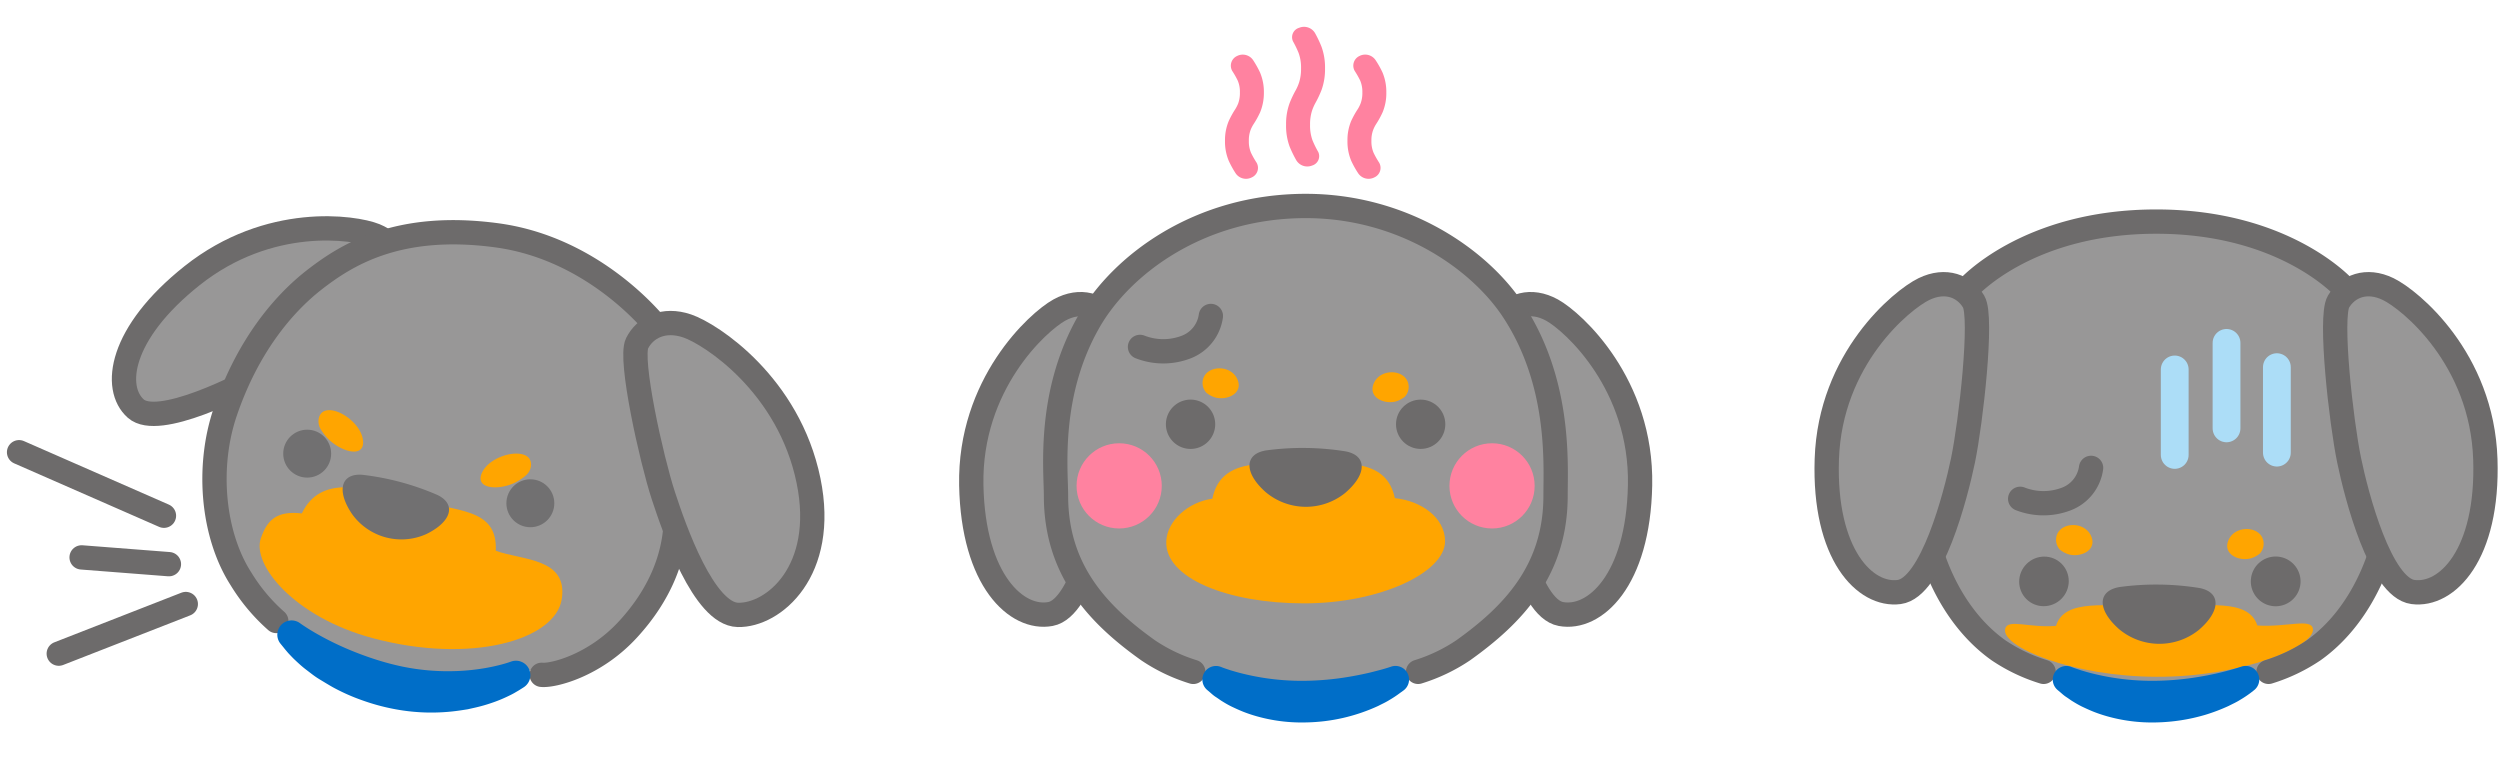 <svg xmlns="http://www.w3.org/2000/svg" viewBox="0 0 720 220"><defs><style>.cls-1,.cls-5{fill:#989797;}.cls-2{fill:orange;}.cls-3{fill:#6d6b6b;}.cls-10,.cls-4,.cls-7{fill:none;}.cls-4,.cls-5{stroke:#6d6b6b;stroke-width:7px;}.cls-4,.cls-5,.cls-7{stroke-linecap:round;stroke-linejoin:round;}.cls-6{fill:#006ec8;}.cls-7{stroke:#acddf7;stroke-width:8px;}.cls-8{fill:#ff82a0;}.cls-9{fill:#717071;}</style></defs><title>catch_before_vaccination02</title><g id="レイヤー_2" data-name="レイヤー 2"><g id="Action"><path class="cls-1" d="M653.34,193.49a49,49,0,0,0,13-6.21c14.42-10.25,22.92-30.29,22.92-51.7s-13.95-52.44-13.95-52.44S658.38,63.82,621,63.82h0c-37.43,0-54.37,19.32-54.37,19.32s-14,31-14,52.44,8.51,41.45,22.93,51.7a48.86,48.86,0,0,0,13,6.21s12.35,6.07,32.39,6.07S653.34,193.49,653.34,193.49Z"/><path class="cls-2" d="M595.74,159.64a7.77,7.77,0,0,1-2.48-1.33,4.2,4.2,0,0,1-.69-4.69c1.73-3.36,7.9-3.28,9.68.77S599.28,160.65,595.74,159.64Z"/><path class="cls-2" d="M648.33,160.78a7.71,7.71,0,0,0,2.47-1.33,4.2,4.2,0,0,0,.7-4.7c-1.73-3.35-7.9-3.27-9.68.78S644.78,161.78,648.33,160.78Z"/><ellipse class="cls-3" cx="588.66" cy="167.44" rx="7.18" ry="7.1" transform="translate(54.02 465.29) rotate(-45)"/><path class="cls-3" d="M656.8,160.42a7.16,7.16,0,1,0,5.62,5.62A7.17,7.17,0,0,0,656.8,160.42Z"/><path class="cls-2" d="M666.12,181.14c-.4-3.22-7.64-.42-16-1-2.61-7.91-14.27-5.54-29-5.54s-26.49-2.31-29,5.65c-7.63.68-13.9-2.17-14.63.85-1.27,5.24,19.57,13.79,43.65,13.81C645.6,195,666.76,186.19,666.12,181.14Z"/><path class="cls-3" d="M633.24,181.44a18.1,18.1,0,0,1-23-.29c-6.3-5.6-6.21-11,.22-12.09a78.66,78.66,0,0,1,23,.29C639.7,170.56,639.61,176,633.24,181.44Z"/><path class="cls-4" d="M602.23,134.75a11.21,11.21,0,0,1-7,8.91,18.42,18.42,0,0,1-13.42,0"/><path class="cls-4" d="M653.34,193.49a49,49,0,0,0,13-6.21c14.42-10.25,22.92-30.29,22.92-51.7s-13.95-52.44-13.95-52.44S658.38,63.82,621,63.82h0c-37.43,0-54.37,19.32-54.37,19.32s-14,31-14,52.44,8.51,41.45,22.93,51.7a48.86,48.86,0,0,0,13,6.21"/><path class="cls-5" d="M554.06,83.27c-6.33,3.08-27,20-27.94,49-.91,27.55,11.09,39.52,20.84,38.23,9.4-1.25,16.27-27.73,18.39-37.94,2.29-11.08,5.69-41.26,3.07-45.68S560.4,80.19,554.06,83.27Z"/><path class="cls-5" d="M687.83,83.27c6.33,3.08,27,20,27.95,49,.9,27.55-11.09,39.52-20.84,38.23-9.41-1.25-16.28-27.73-18.39-37.94-2.3-11.08-5.69-41.26-3.07-45.68S681.5,80.19,687.83,83.27Z"/><path class="cls-6" d="M648.18,199.55a32.33,32.33,0,0,1-3.12,2.07c-1,.63-2.12,1.13-3.19,1.68a52.48,52.48,0,0,1-6.66,2.54A53.49,53.49,0,0,1,621,208.06a47.57,47.57,0,0,1-14.39-1.84c-1.17-.34-2.32-.72-3.45-1.16s-2.25-.95-3.35-1.47-2.16-1.15-3.21-1.81c-.52-.35-1-.7-1.55-1.06s-1-.75-1.58-1.26l-.88-.74a3.92,3.92,0,0,1,4-6.63c.33.13.85.33,1.31.48s1,.33,1.44.48c1,.3,2,.59,3,.84,2,.51,4,.93,6.1,1.27a71.13,71.13,0,0,0,12.45.91,81.28,81.28,0,0,0,12.51-1.15c2.08-.35,4.15-.76,6.19-1.25,1-.25,2-.51,3-.79s2-.59,2.9-.88a3.91,3.91,0,0,1,3.61,6.83Z"/><line class="cls-7" x1="626.32" y1="106.4" x2="626.32" y2="131.02"/><line class="cls-7" x1="641.24" y1="98.75" x2="641.24" y2="123.37"/><line class="cls-7" x1="655.74" y1="105.74" x2="655.74" y2="130.36"/><path class="cls-5" d="M305.07,89.31c-6.16,3.41-25.91,21.37-25.34,50.43.53,27.56,13.14,38.89,22.81,37.09,9.32-1.74,14.8-28.55,16.38-38.85,1.71-11.19,3.52-41.51.67-45.78S311.23,85.9,305.07,89.31Z"/><path class="cls-5" d="M447,89.31c6.16,3.41,25.91,21.37,25.34,50.43-.53,27.56-13.14,38.89-22.81,37.09-9.33-1.74-14.8-28.55-16.38-38.85-1.71-11.19-3.52-41.51-.67-45.78S440.8,85.9,447,89.31Z"/><path class="cls-1" d="M408.41,193.49a50.25,50.25,0,0,0,13-6.21c14.41-10.25,22.92-23.07,22.92-44.48,0-9.19,8.73-32.63-5-53.48-9.76-14.75-35.31-30-63.27-30-30.76,0-56.71,17-66,33.17-12,20.85-2.32,42.76-2.32,50.32,0,21.41,8.51,34.23,22.92,44.48a49.05,49.05,0,0,0,13,6.21S363.63,208.24,408.41,193.49Z"/><path class="cls-2" d="M349.9,114.45a7.41,7.41,0,0,1-2.45-1.33,4.14,4.14,0,0,1-.69-4.65c1.71-3.34,7.84-3.26,9.61.77S353.42,115.45,349.9,114.45Z"/><path class="cls-2" d="M402.13,115.58a7.59,7.59,0,0,0,2.45-1.32,4.15,4.15,0,0,0,.69-4.66c-1.71-3.33-7.84-3.26-9.61.77S398.61,116.58,402.13,115.58Z"/><path class="cls-3" d="M342.88,115.09a7.1,7.1,0,1,0,7.1,7.1A7.09,7.09,0,0,0,342.88,115.09Z"/><circle class="cls-3" cx="409.15" cy="122.19" r="7.1"/><path class="cls-2" d="M416.18,155.84c-.05-6.81-6.93-11.62-14.46-12.37-2.37-11-12.94-10.19-26.27-10.19s-24-.71-26.3,10.35c-6.92.94-13,6.35-13.26,12.21-.5,10.68,17.73,17.91,39.56,17.93C397.58,173.8,416.23,164.78,416.18,155.84Z"/><path class="cls-3" d="M387.37,142a18,18,0,0,1-22.88-.29c-6.26-5.56-6.17-11,.21-12a78.26,78.26,0,0,1,22.88.29C393.79,131.23,393.69,136.63,387.37,142Z"/><path class="cls-4" d="M408.41,193.49a49.15,49.15,0,0,0,13-6.21C435.83,177,448,164.21,448,142.8c0-9.19,1.51-32.63-12.27-53.48-9.76-14.75-31.7-30-59.66-30-30.76,0-53.1,17-62.4,33.17-12,20.85-9.54,42.76-9.54,50.32,0,21.41,12.12,34.23,26.53,44.48a49.05,49.05,0,0,0,13,6.21"/><path class="cls-6" d="M403.24,199.55a31.14,31.14,0,0,1-3.12,2.07c-1,.63-2.11,1.13-3.18,1.68a51.65,51.65,0,0,1-20.85,4.76,47.53,47.53,0,0,1-14.39-1.84c-1.17-.34-2.32-.72-3.45-1.16s-2.25-.95-3.35-1.47-2.17-1.15-3.21-1.81c-.53-.35-1-.7-1.56-1.06s-1-.75-1.58-1.26l-.87-.74a3.92,3.92,0,0,1,4-6.63c.32.13.85.33,1.3.48s1,.33,1.45.48c1,.3,2,.59,3,.84,2,.51,4.05.93,6.1,1.27a71,71,0,0,0,12.44.91,81.41,81.41,0,0,0,12.52-1.15c2.07-.35,4.14-.76,6.19-1.25,1-.25,2-.51,3.05-.79s2.05-.59,2.9-.88a3.91,3.91,0,0,1,3.61,6.83Z"/><path class="cls-4" d="M348.73,91a11.23,11.23,0,0,1-7,8.91,18.39,18.39,0,0,1-13.41,0"/><circle class="cls-8" cx="322.32" cy="139.93" r="12.27"/><circle class="cls-8" cx="429.71" cy="139.93" r="12.27"/><path class="cls-8" d="M355.81,49.83a3.6,3.6,0,0,0,4.68,1.27,3,3,0,0,0,1.38-4.3A24.56,24.56,0,0,1,360.29,44a8.32,8.32,0,0,1-.62-3.44,8.42,8.42,0,0,1,.49-3.1A9.26,9.26,0,0,1,361,35.8a25.28,25.28,0,0,0,1.92-3.47A14.58,14.58,0,0,0,364,26.66a14.37,14.37,0,0,0-1.1-5.76,27.93,27.93,0,0,0-1.95-3.5,3.6,3.6,0,0,0-4.68-1.27,3.06,3.06,0,0,0-1.38,4.31,23.88,23.88,0,0,1,1.58,2.78,8.2,8.2,0,0,1,.62,3.44,8.67,8.67,0,0,1-.48,3.1,10.88,10.88,0,0,1-.84,1.67,25.39,25.39,0,0,0-1.91,3.47,14.23,14.23,0,0,0-1.06,5.67,14.26,14.26,0,0,0,1.09,5.77A28.25,28.25,0,0,0,355.81,49.83Z"/><path class="cls-8" d="M373.33,46.15a3.69,3.69,0,0,0,4.54,1.53,2.82,2.82,0,0,0,1.79-3.9A29.2,29.2,0,0,1,378,40.41a12.37,12.37,0,0,1-.7-4.48,12.85,12.85,0,0,1,.55-4,13.94,13.94,0,0,1,.9-2.11,30.61,30.61,0,0,0,1.86-3.92,17.59,17.59,0,0,0,1-6.15,17.55,17.55,0,0,0-1-6.25,33,33,0,0,0-1.9-4A3.68,3.68,0,0,0,374.17,8a2.82,2.82,0,0,0-1.79,3.9A29.8,29.8,0,0,1,374,15.25a12.26,12.26,0,0,1,.7,4.47,12.76,12.76,0,0,1-.55,4,13.63,13.63,0,0,1-.9,2.12,30.4,30.4,0,0,0-1.86,3.91,17.44,17.44,0,0,0-1,6.15,17.33,17.33,0,0,0,1,6.26A33.33,33.33,0,0,0,373.33,46.15Z"/><path class="cls-8" d="M391.11,49.83a3.6,3.6,0,0,0,4.68,1.27,3,3,0,0,0,1.38-4.3A24.56,24.56,0,0,1,395.59,44a8.32,8.32,0,0,1-.62-3.44,8.42,8.42,0,0,1,.49-3.1,9.26,9.26,0,0,1,.83-1.67,25.39,25.39,0,0,0,1.91-3.47,14.23,14.23,0,0,0,1.06-5.67,14.38,14.38,0,0,0-1.09-5.76,27,27,0,0,0-1.95-3.49,3.6,3.6,0,0,0-4.68-1.28,3.06,3.06,0,0,0-1.38,4.31,25.45,25.45,0,0,1,1.58,2.78,8.36,8.36,0,0,1,.62,3.44,8.64,8.64,0,0,1-.49,3.1,10,10,0,0,1-.83,1.67,25.28,25.28,0,0,0-1.92,3.47,14.24,14.24,0,0,0-1.05,5.67,14.26,14.26,0,0,0,1.09,5.77A27,27,0,0,0,391.11,49.83Z"/><path class="cls-5" d="M108,67.81c-6-2.42-30.52-6-52.64,11.55-21,16.67-22.88,32.43-16.25,38.32,6.39,5.69,30-6.21,38.84-11.16,9.56-5.37,33.93-22,35.69-26.55S113.94,70.23,108,67.81Z"/><path class="cls-1" d="M149.19,193.75c8.12-1.65,18.18-2.58,21-4.14,15.61-8.65,20.37-21.28,25.06-41.56s-5.72-53.45-5.72-53.45S171.35,71.07,143,67.76,97.71,72.6,88.25,80c-8.66,6.8-16.92,19.55-23.41,38.59-5.46,16-3.6,35.45,4.46,48.05a52.78,52.78,0,0,0,10.21,12.21s10,13,29.52,17.47S149.19,193.75,149.19,193.75Z"/><path class="cls-4" d="M156,194.35c3.22.34,15.19-2.59,24.78-13,19.41-21,12.75-41.16,12.75-41.16l-4-45.62S172.11,71.65,143,67.76c-28.34-3.79-43.24,5.61-52.7,13-8.66,6.81-18.92,18.78-25.41,37.82-5.46,16-3.6,35.45,4.46,48.05a52.78,52.78,0,0,0,10.21,12.21"/><path class="cls-2" d="M94.71,126.59a16,16,0,0,1-2.47-3.17c-1-2-.46-4.17.94-4.92,3.35-1.78,10.75,3.12,11.36,8.29S98.6,130.3,94.71,126.59Z"/><path class="cls-2" d="M148.22,139.05a15.7,15.7,0,0,0,3.35-2.23c1.62-1.53,1.76-3.81.67-5-2.61-2.75-11.18-.45-13.4,4.26S143.36,141.33,148.22,139.05Z"/><circle class="cls-9" cx="88.47" cy="130.65" r="6.9"/><circle class="cls-9" cx="152.74" cy="144.94" r="6.9"/><path class="cls-2" d="M161.79,172.54c1.83-11.9-11.4-11.13-19-13.92.54-12.31-10.82-11.29-24.58-14.81s-25.9-7.12-31.28,4.05c-7.38-.83-10,2-11.81,7.17-2.62,7.65,9.64,22.67,32.09,28.72C135.8,191.44,160,184.25,161.79,172.54Z"/><path class="cls-9" d="M122.83,153.79A17.48,17.48,0,0,1,101.36,148c-4.55-6.74-3.16-11.8,3.1-11.25a76.31,76.31,0,0,1,21.47,5.78C131.48,145.17,130.09,150.23,122.83,153.79Z"/><path class="cls-5" d="M197.93,93.88c6.82,2.32,29.26,16.91,34.93,44.58,5.34,26.07-10.17,38.88-20.35,38.63-9.81-.24-18.31-24.7-21.47-34.36-3.43-10.48-9.84-39.32-7.56-43.86S191.1,91.55,197.93,93.88Z"/><path class="cls-6" d="M150.31,198.27c-.48.29-.77.5-1.15.71l-1.06.62c-.7.4-1.42.74-2.14,1.08a39.62,39.62,0,0,1-4.4,1.77,44.39,44.39,0,0,1-4.54,1.3l-2.31.52c-.77.12-1.55.25-2.34.36a56.58,56.58,0,0,1-18.94-.45,60.51,60.51,0,0,1-9.07-2.48,56.71,56.71,0,0,1-8.47-3.76c-1.35-.76-2.66-1.57-4-2.38s-2.53-1.79-3.76-2.72-2.37-2-3.51-3.08c-.55-.55-1.1-1.13-1.64-1.71l-.78-.92c-.27-.32-.49-.62-.81-1l-.64-.79a4.11,4.11,0,0,1,5.63-5.88c.4.3,1,.7,1.54,1.05s1.11.72,1.69,1.06c1.14.7,2.32,1.36,3.51,2,2.38,1.28,4.84,2.45,7.34,3.5s5.05,2,7.64,2.83a77,77,0,0,0,7.81,2.08,65,65,0,0,0,15.93,1.27,62.12,62.12,0,0,0,7.95-.85c1.3-.23,2.6-.5,3.87-.82.64-.15,1.27-.33,1.88-.51l.91-.28.78-.27a4.15,4.15,0,0,1,3.53,7.46Z"/><line class="cls-4" x1="47.22" y1="148.53" x2="5.49" y2="130.24"/><line class="cls-4" x1="48.65" y1="162.48" x2="23.5" y2="160.53"/><line class="cls-4" x1="53.51" y1="173.96" x2="16.92" y2="188.25"/><rect class="cls-10" width="720" height="220"/></g></g></svg>